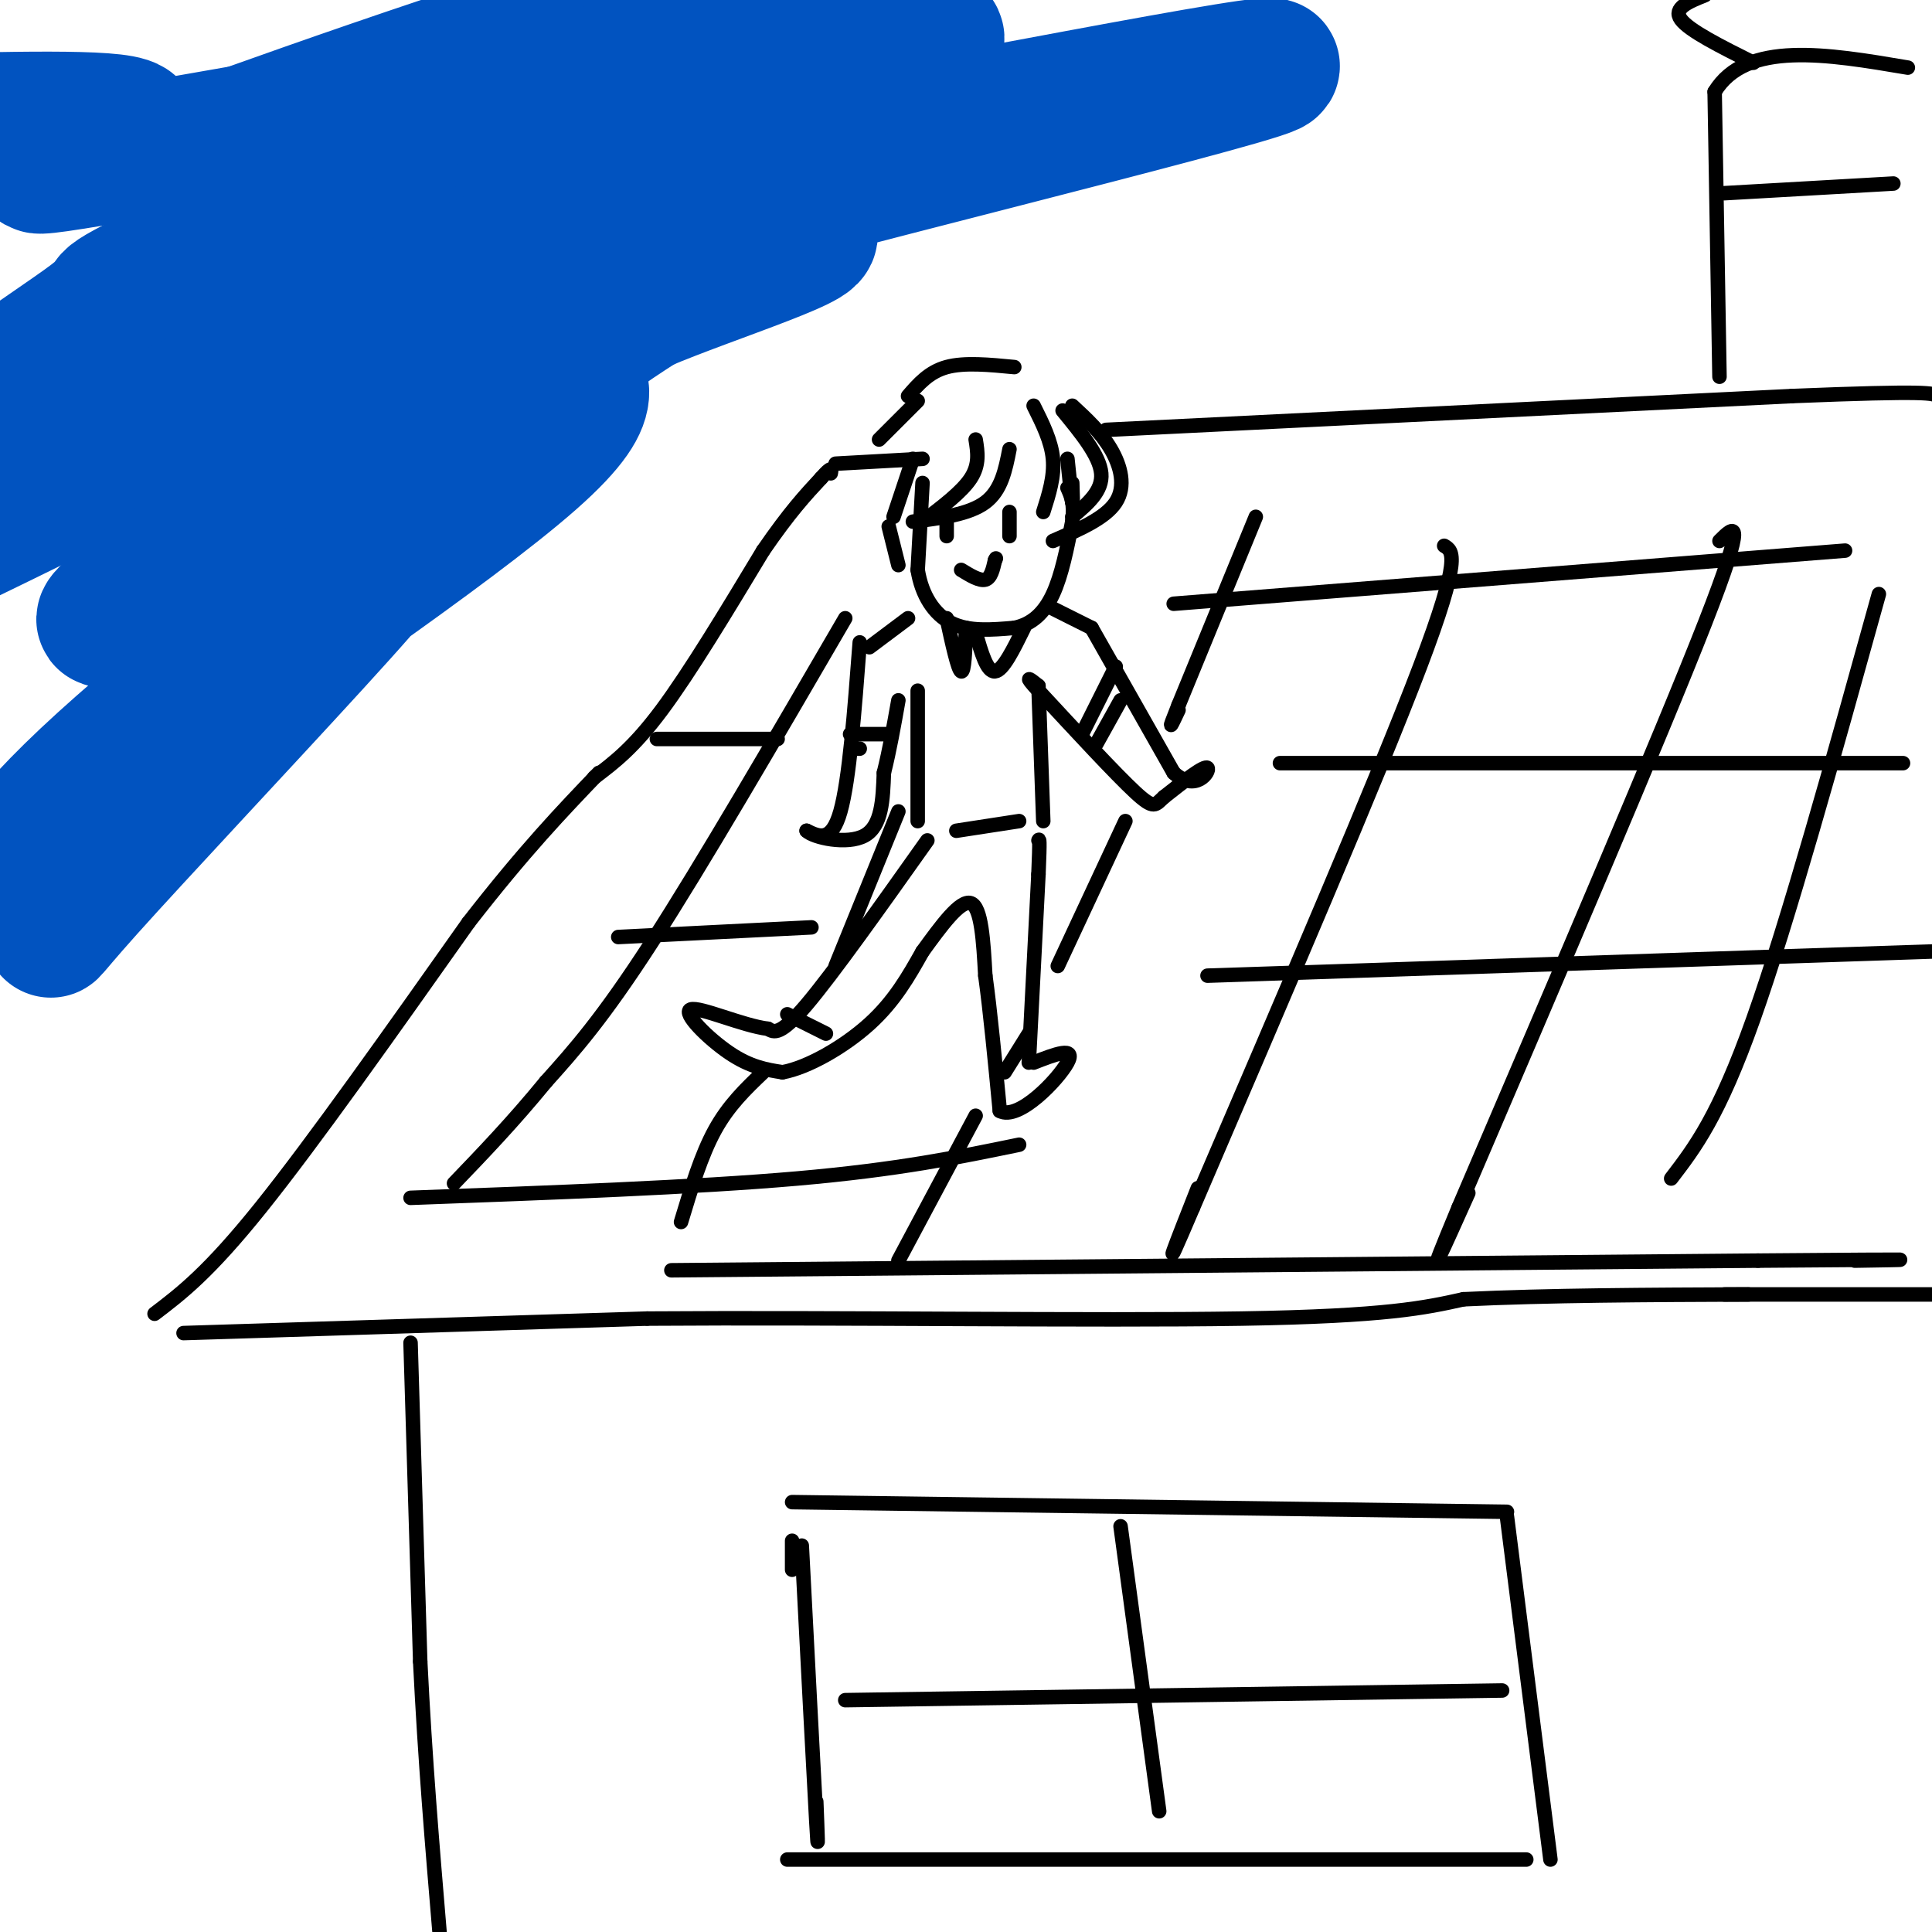 <svg viewBox='0 0 400 400' version='1.1' xmlns='http://www.w3.org/2000/svg' xmlns:xlink='http://www.w3.org/1999/xlink'><g fill='none' stroke='rgb(0,0,0)' stroke-width='3' stroke-linecap='round' stroke-linejoin='round'><path d='M38,276c0.000,0.000 96.000,-3.000 96,-3'/><path d='M134,273c40.222,-0.289 92.778,0.489 123,0c30.222,-0.489 38.111,-2.244 46,-4'/><path d='M303,269c17.500,-0.833 38.250,-0.917 59,-1'/><path d='M32,272c5.583,-4.250 11.167,-8.500 22,-22c10.833,-13.500 26.917,-36.250 43,-59'/><path d='M97,191c11.667,-15.000 19.333,-23.000 27,-31'/><path d='M192,174c-9.750,13.750 -19.500,27.500 -25,34c-5.500,6.500 -6.750,5.750 -8,5'/><path d='M159,213c-5.202,-0.619 -14.208,-4.667 -16,-4c-1.792,0.667 3.631,6.048 8,9c4.369,2.952 7.685,3.476 11,4'/><path d='M162,222c5.222,-0.933 12.778,-5.267 18,-10c5.222,-4.733 8.111,-9.867 11,-15'/><path d='M191,197c3.800,-5.222 7.800,-10.778 10,-10c2.200,0.778 2.600,7.889 3,15'/><path d='M204,202c1.000,7.167 2.000,17.583 3,28'/><path d='M207,230c3.889,2.133 12.111,-6.533 14,-10c1.889,-3.467 -2.556,-1.733 -7,0'/><path d='M213,220c0.000,0.000 2.000,-39.000 2,-39'/><path d='M215,181c0.333,-7.667 0.167,-7.333 0,-7'/><path d='M198,172c0.000,0.000 13.000,-2.000 13,-2'/><path d='M178,133c-1.083,14.250 -2.167,28.500 -4,35c-1.833,6.500 -4.417,5.250 -7,4'/><path d='M167,172c1.400,1.422 8.400,2.978 12,1c3.600,-1.978 3.800,-7.489 4,-13'/><path d='M183,160c1.167,-4.667 2.083,-9.833 3,-15'/><path d='M190,143c0.000,0.000 0.000,27.000 0,27'/><path d='M180,134c0.000,0.000 8.000,-6.000 8,-6'/><path d='M218,126c0.000,0.000 8.000,4.000 8,4'/><path d='M226,130c0.000,0.000 17.000,30.000 17,30'/><path d='M243,160c4.600,4.178 7.600,-0.378 7,-1c-0.600,-0.622 -4.800,2.689 -9,6'/><path d='M241,165c-1.844,1.644 -1.956,2.756 -6,-1c-4.044,-3.756 -12.022,-12.378 -20,-21'/><path d='M215,143c-3.333,-3.667 -1.667,-2.333 0,-1'/><path d='M215,142c0.000,0.000 1.000,28.000 1,28'/><path d='M191,100c0.000,0.000 -1.000,18.000 -1,18'/><path d='M190,118c0.822,5.200 3.378,9.200 7,11c3.622,1.800 8.311,1.400 13,1'/><path d='M210,130c3.622,-0.733 6.178,-3.067 8,-7c1.822,-3.933 2.911,-9.467 4,-15'/><path d='M222,108c0.500,-3.667 -0.250,-5.333 -1,-7'/><path d='M200,130c-0.167,4.667 -0.333,9.333 -1,9c-0.667,-0.333 -1.833,-5.667 -3,-11'/><path d='M202,131c1.167,4.083 2.333,8.167 4,8c1.667,-0.167 3.833,-4.583 6,-9'/><path d='M196,107c0.000,0.000 0.000,4.000 0,4'/><path d='M209,106c0.000,0.000 0.000,5.000 0,5'/><path d='M199,118c1.917,1.167 3.833,2.333 5,2c1.167,-0.333 1.583,-2.167 2,-4'/><path d='M206,116c0.333,-0.667 0.167,-0.333 0,0'/><path d='M202,91c0.417,2.583 0.833,5.167 -1,8c-1.833,2.833 -5.917,5.917 -10,9'/><path d='M209,93c-0.833,4.250 -1.667,8.500 -5,11c-3.333,2.500 -9.167,3.250 -15,4'/><path d='M189,95c0.000,0.000 -4.000,12.000 -4,12'/><path d='M182,91c0.000,0.000 8.000,-8.000 8,-8'/><path d='M214,84c1.833,3.667 3.667,7.333 4,11c0.333,3.667 -0.833,7.333 -2,11'/><path d='M221,95c0.417,4.083 0.833,8.167 1,9c0.167,0.833 0.083,-1.583 0,-4'/><path d='M220,85c3.833,4.667 7.667,9.333 8,13c0.333,3.667 -2.833,6.333 -6,9'/><path d='M210,76c-5.167,-0.500 -10.333,-1.000 -14,0c-3.667,1.000 -5.833,3.500 -8,6'/><path d='M163,210c0.000,0.000 8.000,4.000 8,4'/><path d='M208,222c0.000,0.000 5.000,-8.000 5,-8'/><path d='M231,138c0.000,0.000 -7.000,14.000 -7,14'/><path d='M232,145c0.000,0.000 -5.000,9.000 -5,9'/><path d='M176,152c0.000,0.000 8.000,0.000 8,0'/><path d='M177,155c0.000,0.000 1.000,0.000 1,0'/><path d='M222,84c2.978,2.756 5.956,5.511 8,9c2.044,3.489 3.156,7.711 1,11c-2.156,3.289 -7.578,5.644 -13,8'/><path d='M184,109c0.000,0.000 2.000,8.000 2,8'/><path d='M123,161c4.083,-3.083 8.167,-6.167 14,-14c5.833,-7.833 13.417,-20.417 21,-33'/><path d='M158,114c5.500,-8.000 8.750,-11.500 12,-15'/><path d='M170,99c2.333,-2.667 2.167,-1.833 2,-1'/><path d='M173,96c0.000,0.000 18.000,-1.000 18,-1'/><path d='M229,89c0.000,0.000 142.000,-7.000 142,-7'/><path d='M371,82c28.667,-1.167 29.333,-0.583 30,0'/><path d='M357,268c0.000,0.000 44.000,0.000 44,0'/><path d='M85,278c0.000,0.000 2.000,66.000 2,66'/><path d='M87,344c1.000,20.333 2.500,38.167 4,56'/><path d='M175,128c-14.833,25.500 -29.667,51.000 -40,67c-10.333,16.000 -16.167,22.500 -22,29'/><path d='M113,224c-6.833,8.333 -12.917,14.667 -19,21'/><path d='M186,168c0.000,0.000 -13.000,32.000 -13,32'/><path d='M158,222c-3.583,3.417 -7.167,6.833 -10,12c-2.833,5.167 -4.917,12.083 -7,19'/><path d='M260,107c0.000,0.000 -16.000,39.000 -16,39'/><path d='M244,146c-2.667,6.667 -1.333,3.833 0,1'/><path d='M233,170c0.000,0.000 -14.000,30.000 -14,30'/><path d='M202,231c0.000,0.000 -16.000,30.000 -16,30'/><path d='M299,113c1.833,1.083 3.667,2.167 -5,25c-8.667,22.833 -27.833,67.417 -47,112'/><path d='M247,250c-7.667,18.000 -3.333,7.000 1,-4'/><path d='M356,112c3.000,-3.000 6.000,-6.000 -3,17c-9.000,23.000 -30.000,72.000 -51,121'/><path d='M302,250c-8.167,19.667 -3.083,8.333 2,-3'/><path d='M389,123c-9.417,33.917 -18.833,67.833 -26,88c-7.167,20.167 -12.083,26.583 -17,33'/><path d='M356,78c0.000,0.000 -1.000,-59.000 -1,-59'/><path d='M355,19c6.500,-10.667 23.250,-7.833 40,-5'/><path d='M357,40c0.000,0.000 35.000,-2.000 35,-2'/><path d='M363,13c-6.667,-3.333 -13.333,-6.667 -15,-9c-1.667,-2.333 1.667,-3.667 5,-5'/><path d='M243,125c0.000,0.000 139.000,-11.000 139,-11'/><path d='M265,158c0.000,0.000 129.000,0.000 129,0'/><path d='M250,202c0.000,0.000 150.000,-5.000 150,-5'/><path d='M139,263c0.000,0.000 225.000,-2.000 225,-2'/><path d='M364,261c40.833,-0.333 30.417,-0.167 20,0'/><path d='M85,248c29.500,-1.083 59.000,-2.167 80,-4c21.000,-1.833 33.500,-4.417 46,-7'/><path d='M128,194c0.000,0.000 40.000,-2.000 40,-2'/><path d='M136,153c0.000,0.000 25.000,0.000 25,0'/><path d='M166,320c1.250,24.083 2.500,48.167 3,57c0.500,8.833 0.250,2.417 0,-4'/><path d='M164,325c0.000,0.000 0.000,-6.000 0,-6'/><path d='M164,311c0.000,0.000 148.000,2.000 148,2'/><path d='M312,314c0.000,0.000 9.000,71.000 9,71'/><path d='M163,385c0.000,0.000 153.000,0.000 153,0'/><path d='M232,316c0.000,0.000 8.000,59.000 8,59'/><path d='M175,352c0.000,0.000 136.000,-2.000 136,-2'/></g>
<g fill='none' stroke='rgb(1,83,192)' stroke-width='28' stroke-linecap='round' stroke-linejoin='round'><path d='M37,40c2.244,-2.935 4.488,-5.869 1,-6c-3.488,-0.131 -12.708,2.542 14,-7c26.708,-9.542 89.345,-31.299 87,-26c-2.345,5.299 -69.673,37.655 -97,51c-27.327,13.345 -14.655,7.680 -23,14c-8.345,6.320 -37.708,24.625 -14,15c23.708,-9.625 100.488,-47.178 130,-61c29.512,-13.822 11.756,-3.911 -6,6'/><path d='M129,26c-6.622,6.889 -20.178,21.111 -45,37c-24.822,15.889 -60.911,33.444 -97,51'/><path d='M11,98c3.188,-1.926 6.377,-3.853 37,-19c30.623,-15.147 88.682,-43.515 80,-32c-8.682,11.515 -84.105,62.914 -102,77c-17.895,14.086 21.740,-9.142 49,-23c27.260,-13.858 42.147,-18.346 30,-6c-12.147,12.346 -51.328,41.528 -73,59c-21.672,17.472 -25.836,23.236 -30,29'/><path d='M2,183c-4.597,2.454 -1.089,-5.911 16,-22c17.089,-16.089 47.758,-39.902 59,-47c11.242,-7.098 3.058,2.519 -12,19c-15.058,16.481 -36.990,39.826 -47,51c-10.010,11.174 -8.097,10.176 -5,4c3.097,-6.176 7.377,-17.531 7,-22c-0.377,-4.469 -5.410,-2.054 13,-15c18.410,-12.946 60.264,-41.255 77,-56c16.736,-14.745 8.353,-15.927 8,-19c-0.353,-3.073 7.323,-8.036 15,-13'/><path d='M133,63c14.137,-6.045 41.979,-14.658 33,-15c-8.979,-0.342 -54.779,7.588 -30,0c24.779,-7.588 120.137,-30.694 127,-34c6.863,-3.306 -74.768,13.187 -115,20c-40.232,6.813 -39.066,3.947 -37,2c2.066,-1.947 5.033,-2.973 8,-4'/><path d='M119,32c20.269,-5.856 66.942,-18.494 74,-23c7.058,-4.506 -25.500,-0.878 -69,6c-43.500,6.878 -97.942,17.006 -112,19c-14.058,1.994 12.269,-4.144 15,-7c2.731,-2.856 -18.135,-2.428 -39,-2'/></g>
</svg>